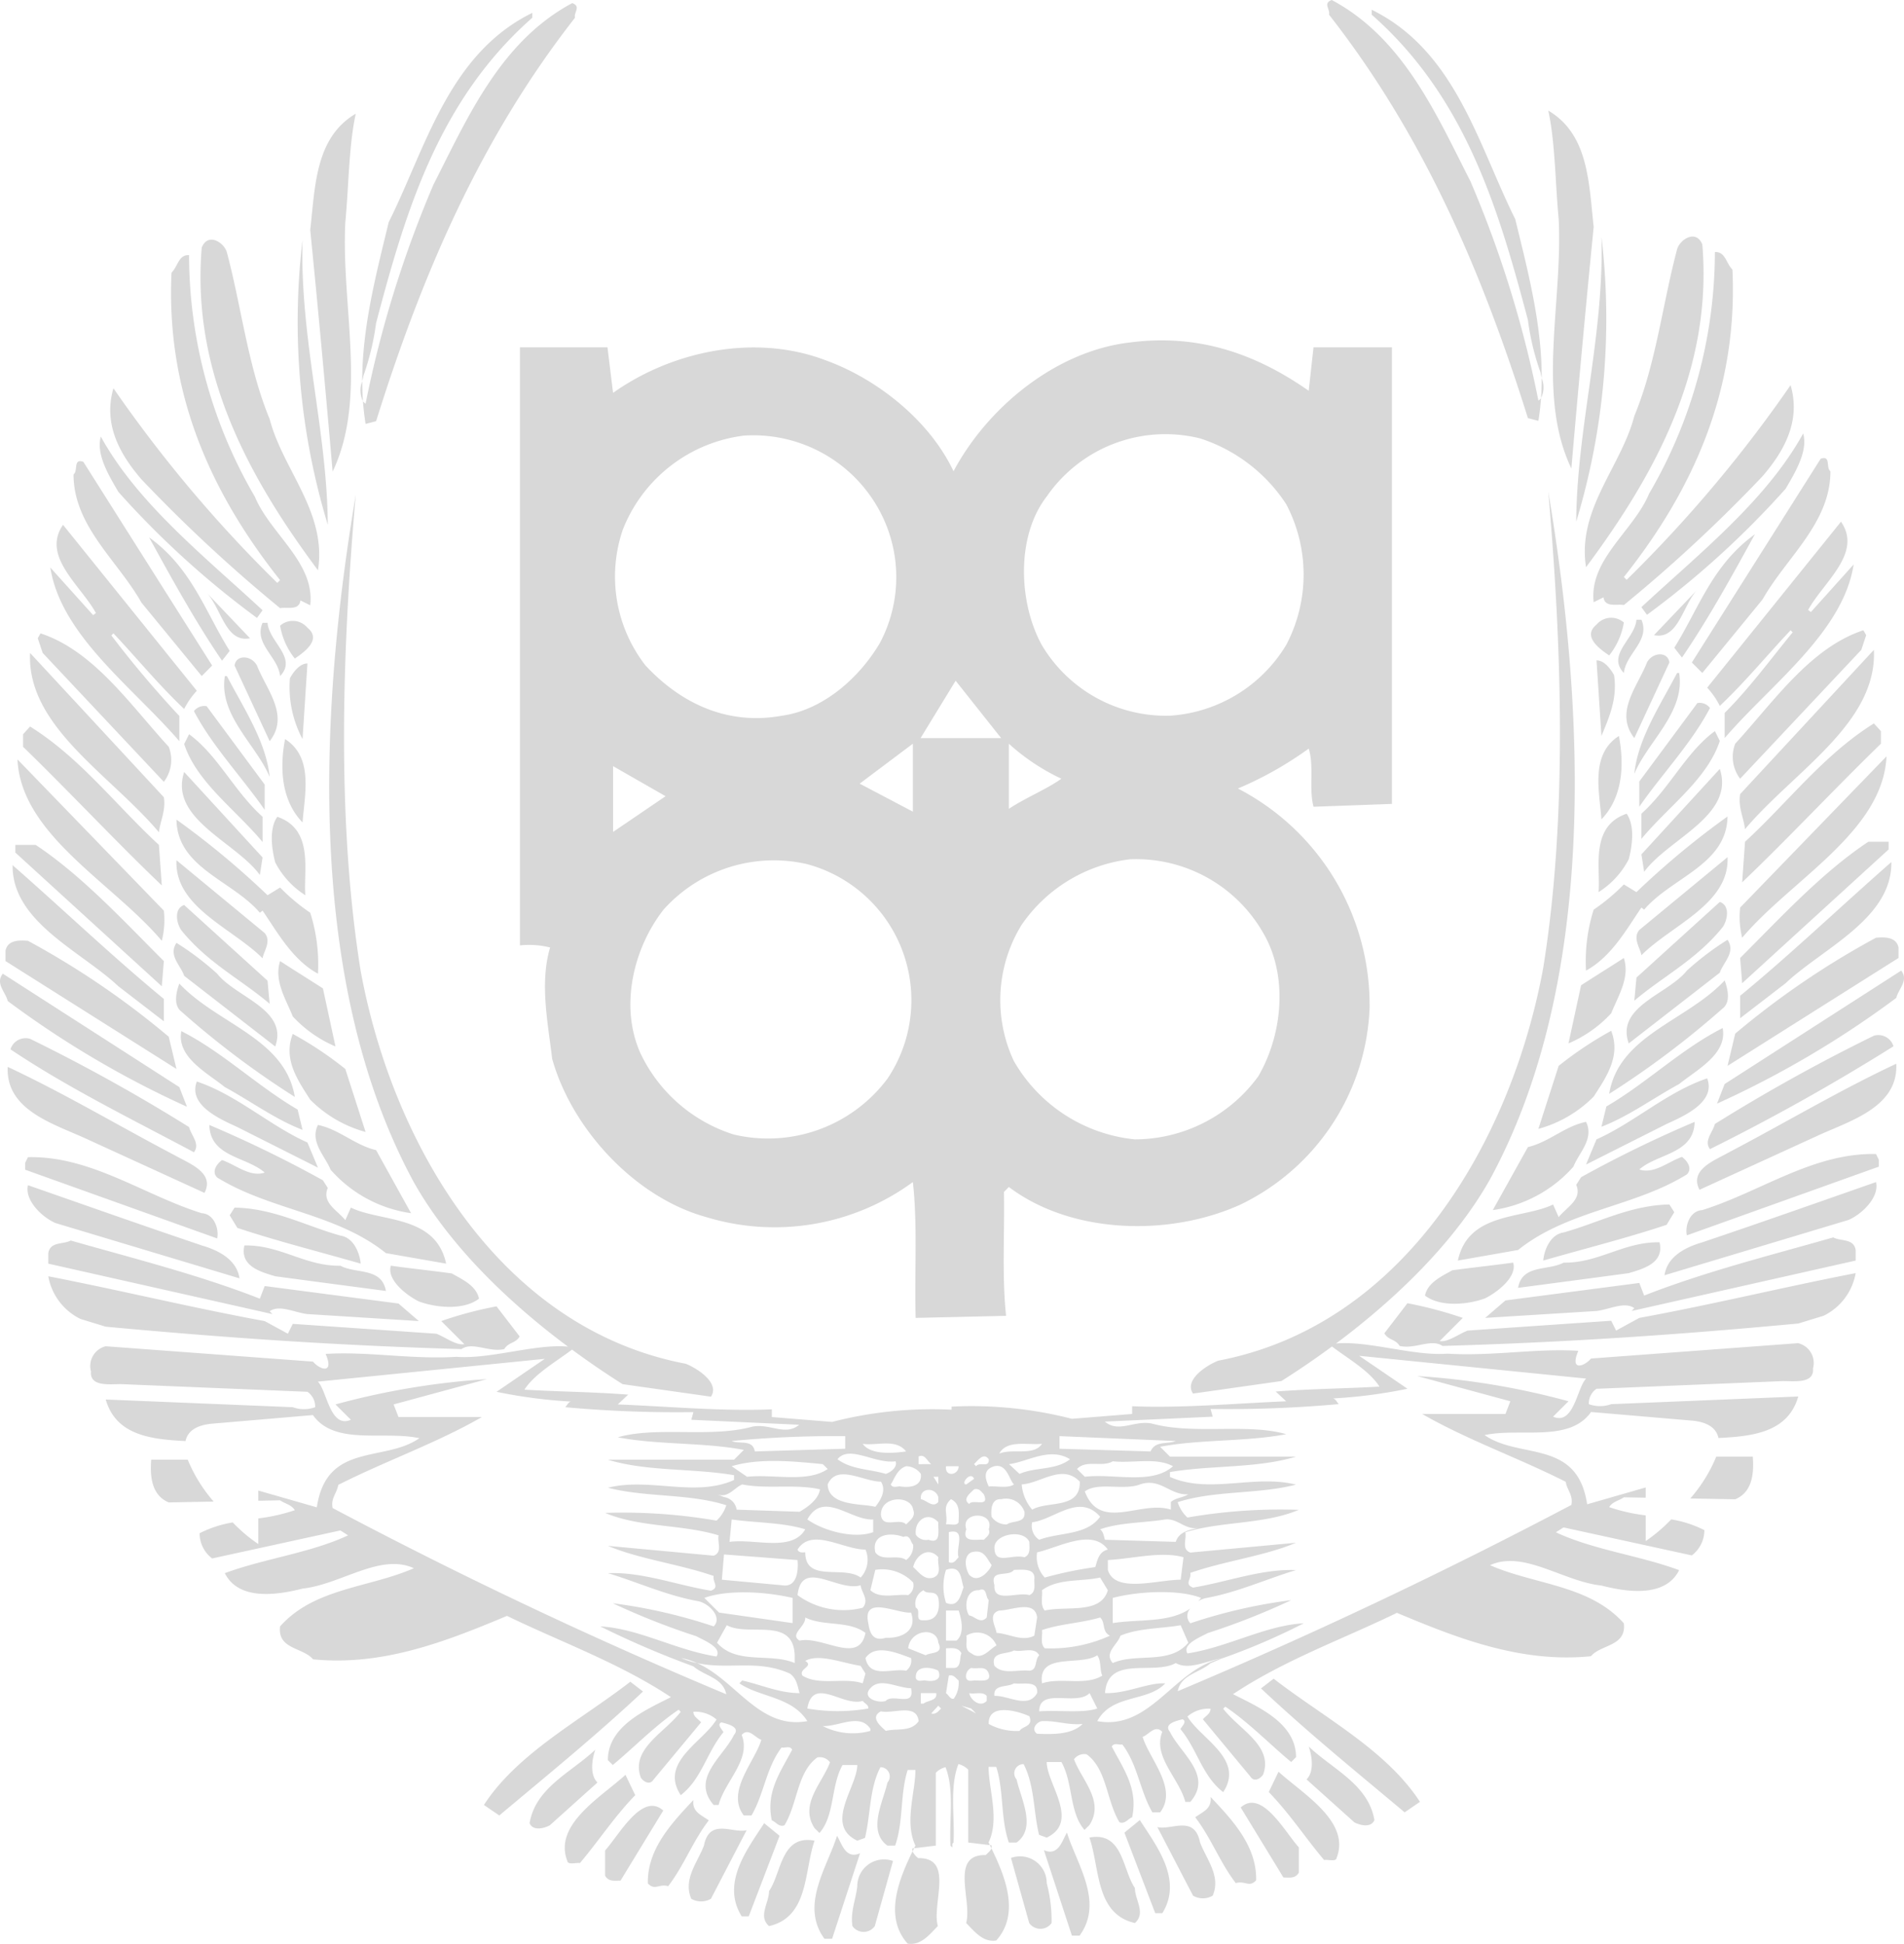 <?xml version="1.0" encoding="UTF-8"?> <svg xmlns="http://www.w3.org/2000/svg" viewBox="0 0 160.565 163.959"> <defs> <style> .cls-1 { fill: #d8d8d8; } </style> </defs> <g id="Слой_2" data-name="Слой 2"> <g id="Слой_1-2" data-name="Слой 1"> <g> <path class="cls-1" d="M110.769,68.047l6.613-.24V29.295h-6.613l-.406,3.664c-4.317-3.014-9.161-4.844-15.068-4.074C89.095,29.592,83.305,34.316,80.411,39.748c-2.069-4.37-6.56-7.856-10.867-9.389-5.971-2.244-12.936-.708-17.844,2.778l-.472-3.842H43.846V79.742a7.248,7.248,0,0,1,2.544.174c-.892,3.013-.179,6.381.174,9.391,1.655,5.909,6.971,11.694,12.996,13.351a19.743,19.743,0,0,0,17.422-2.956c.414,3.666.121,7.682.236,11.458l7.625-.177c-.357-3.36-.114-6.966-.18-10.447l.415-.418c5.318,4.014,13.587,4.188,19.551,1.475a19.265,19.265,0,0,0,10.869-16.538,20.566,20.566,0,0,0-11.104-18.547,30.175,30.175,0,0,0,5.97-3.366c.468,1.477,0,3.366.406,4.904ZM52.529,44.654h0a12.656,12.656,0,0,1,10.217-7.913,12.086,12.086,0,0,1,10.808,5.313,11.852,11.852,0,0,1,.655,12.168c-1.775,3.014-4.845,5.672-8.265,6.145-4.492.823-8.451-.946-11.523-4.254A12.222,12.222,0,0,1,52.529,44.654Zm-.828,19.967h0L56.128,67.158,51.7,70.171v-5.55ZM74.858,90.958h0a12.57,12.57,0,0,1-12.994,4.73A13.054,13.054,0,0,1,54.008,88.836c-1.774-3.957-.589-8.862,1.947-12.109a12.475,12.475,0,0,1,12.11-3.839,11.882,11.882,0,0,1,6.793,18.069Zm2.123-22.499h0L72.496,66.098l4.486-3.369v5.729Zm8.096-5.729h0a17.969,17.969,0,0,0,4.429,2.952c-1.237.891-3.013,1.596-4.429,2.542V62.729Zm-4.488-5.314h0l3.837,4.838h-6.793l2.956-4.838Zm25.929,21.261h0c2.128,3.603,1.653,8.569-.408,12.109a12.918,12.918,0,0,1-10.404,5.316A13.3,13.3,0,0,1,85.492,89.484a12.122,12.122,0,0,1,.649-11.458,12.924,12.924,0,0,1,9.154-5.549,12.349,12.349,0,0,1,11.223,6.198Zm1.948-24.277h0A12.391,12.391,0,0,1,98.665,60.367a12.186,12.186,0,0,1-10.814-5.968c-1.945-3.544-2.188-9.159.419-12.52A12.155,12.155,0,0,1,101.202,36.977a13.689,13.689,0,0,1,7.265,5.551,12.748,12.748,0,0,1,0,11.871Z"></path> <path class="cls-1" d="M28.706,104.218c-2.955-.827-5.616-2.304-8.924-2.361l-.413.65.649,1.062c3.369,1.122,6.915,2.01,10.398,3.013-.059-.767-.53-2.186-1.71-2.364ZM24.863,92.523h0c-.822-4.964-6.55-6.141-9.739-9.565-.243.649-.542,1.829.168,2.36A74.347,74.347,0,0,0,24.863,92.523ZM15.531,82.307h0l7.678,5.959c1.119-3.125-3.305-4.13-4.896-6.139a24.047,24.047,0,0,0-3.432-2.6c-.706,1.062.353,1.89.65,2.78ZM21.913,76.987h0l.23-.176c1.189,1.715,2.484,4.135,4.671,5.316a14.379,14.379,0,0,0-.651-5.139,16.572,16.572,0,0,1-2.541-2.129l-1.06.651a70.233,70.233,0,0,0-7.68-6.379c.057,4.074,4.731,5.14,7.031,7.856Zm-6.621,1.479h0c2.248,2.775,5.025,4.138,7.449,6.2l-.18-1.949L15.531,76.335c-.885.299-.65,1.543-.24,2.131Zm4.726,16.599h0l6.796,3.423-.887-2.122c-3.185-1.424-5.965-4.021-9.329-5.143-.765,2.007,2.007,3.192,3.421,3.842Zm6.796-.178h0c-.708,1.414.587,2.597,1.065,3.774a11.106,11.106,0,0,0,6.786,3.667l-2.948-5.319c-1.772-.41-3.13-1.764-4.903-2.123Zm-2.124-7.68h0c-.828,2.129.409,3.897,1.473,5.549a10.468,10.468,0,0,0,4.667,2.722l-1.709-5.314A30.147,30.147,0,0,0,24.689,87.208ZM18.962,91.694h0c2.18,1.184,4.248,2.721,6.552,3.607l-.415-1.714c-3.358-1.95-6.318-4.846-9.807-6.615-.41,2.187,2.134,3.487,3.67,4.722Zm4.66-10.629h0c-.531,1.653.476,3.192,1.068,4.668a10.476,10.476,0,0,0,3.601,2.533l-1.058-4.899c-1.187-.763-2.427-1.533-3.612-2.303Zm-1.709-7.264h0l.23-1.477-6.612-7.209c-1.301,3.958,4.373,5.907,6.381,8.685ZM.884,88.509h0c4.837,3.245,10.273,5.906,15.471,8.68.541-.708-.229-1.415-.41-2.123A148.504,148.504,0,0,0,2.537,87.621,1.333,1.333,0,0,0,.884,88.509ZM24.45,57.203h0a9.292,9.292,0,0,0,1.064,5.137l.412-6.379c-.65,0-1.178.708-1.476,1.242Zm1.476-4.256h0a1.612,1.612,0,0,0-2.305-.173A6.083,6.083,0,0,0,24.863,55.547c.765-.528,2.307-1.595,1.063-2.601Zm-3.783-.413h0c-.765,1.771,1.306,2.84,1.479,4.49,1.477-1.537-.944-2.893-1.06-4.49ZM29.59,101.857h0l-.469,1.06c-.657-.827-2.014-1.476-1.479-2.714l-.409-.648a101.517,101.517,0,0,0-9.578-4.667c.062,2.715,3.134,2.659,4.666,4.015-1.239.414-2.417-.649-3.596-1.056-.479.349-.891,1-.412,1.47,4.484,2.774,10.037,3.014,14.23,6.379l5.08.888C36.738,102.448,32.131,103.094,29.59,101.857ZM24.041,62.34h0c-.478,2.482-.3,5.2,1.473,7.029.177-2.362.945-5.491-1.473-7.029Zm-.655,6.554h0c-.709,1.006-.472,2.724-.177,3.843a7.206,7.206,0,0,0,2.541,2.773c-.179-2.005.765-5.548-2.364-6.616Zm17.008,40.643h0c-.228-1.121-1.479-1.655-2.294-2.127-1.722-.241-3.437-.412-5.142-.652-.357,1.183,1.3,2.483,2.362,3.012,1.417.533,3.781.772,5.073-.233ZM19.782,56.138h0l2.959,6.379c1.709-2.185-.292-4.37-1.068-6.379-.474-.885-1.769-.945-1.892,0ZM12.575,45.328h0c1.723,3.127,3.843,7.028,6.15,10.4l.644-.827c-2.067-3.309-3.189-6.974-6.794-9.573ZM16.355,59.978h0c1.536,2.954,4.135,5.671,5.966,8.333V66.175l-4.895-6.612a1.111,1.111,0,0,0-1.07.415ZM64.855,159.506h0c0,1.004-.947,2.127,0,2.953,3.368-.767,2.952-4.666,3.836-7.206-2.836-.532-2.779,2.718-3.836,4.253ZM18.962,57.024h0c-.537,3.308,2.65,5.79,3.779,8.507-.292-2.953-2.188-5.79-3.607-8.507Zm2.121-3.189h0l-3.657-3.84C18.662,51.296,19.017,54.25,21.082,53.835Zm1.061,26.996h0c.063-.535.771-1.424.178-2.131l-7.439-6.142c-.179,3.957,4.731,5.731,7.261,8.273ZM38.915,113.792h0c.951-.652,2.314.296,3.608,0,.355-.592.95-.472,1.3-1.067l-1.949-2.539a32.057,32.057,0,0,0-4.664,1.242l1.949,1.948c-.709.118-1.593-.589-2.366-.882l-12.104-.831-.413.831-1.956-1.066c-6.141-1.125-12.167-2.599-18.248-3.78a4.967,4.967,0,0,0,2.717,3.601l2.128.652c10.159.943,19.609,1.592,29.997,1.891ZM53.155,141.848h0c-4.191,3.251-9.512,6.021-12.348,10.394l1.299.886c4.079-3.426,8.158-6.738,12.119-10.455L53.155,141.848Zm-32.957-34.024h0c-.237-1.592-1.773-2.363-3.186-2.777-4.904-1.656-9.747-3.368-14.653-5.079-.294,1.239,1.123,2.658,2.306,3.187l15.533,4.669Zm-2.953-7.209h0c.888-1.713-1.3-2.48-2.543-3.188-4.72-2.484-9.272-5.2-14.051-7.439-.184,3.716,4.014,4.838,6.788,6.139l9.806,4.489Zm32.959,46.963h0c-2.066,1.95-5.024,3.183-5.546,6.2.295.708,1.287.414,1.709.178l4.017-3.607c-.654-.647-.473-1.943-.18-2.771ZM17.012,102.33h0C12.109,100.796,7.675,97.485,2.359,97.603l-.235.473v.586L18.313,104.457c.17-.769-.236-2.07-1.301-2.127Zm42.35,53.34h0c-.535,1.418-1.778,2.832-1.066,4.487a1.671,1.671,0,0,0,1.656,0l3.011-5.787c-1.18.295-3.129-1.068-3.601,1.3Zm5.08-1.892h0c-1.36,2.122-3.664,5.022-1.895,7.856h.595l2.6-6.791-1.3-1.065Zm-48.676-60.427h0L15.124,91.694.237,82.126c-.653.831.23,1.537.414,2.307a81.581,81.581,0,0,0,15.116,8.917Zm42.708,58.474h0c-1.833,1.953-3.9,4.139-3.841,7.03.593.651.942,0,1.714.239,1.356-1.772,2.065-3.782,3.424-5.552-.645-.473-1.416-.708-1.297-1.717Zm-5.729-2.123h0c-2.07,1.891-6.087,4.193-4.905,7.264.061.357.708.122,1.064.179,1.598-1.892,2.893-3.902,4.665-5.73l-.823-1.713Zm-1.716,6.378h0v2.127c.295.535.827.416,1.301.416l3.603-5.911c-1.773-1.593-3.724,2.067-4.905,3.367ZM23.621,51.296h0c.592-.119,1.597.234,1.713-.652l.828.411c.416-3.6-3.366-6.02-4.666-9.153a40.515,40.515,0,0,1-5.553-20.381c-.884-.054-.939.947-1.479,1.478-.469,10.102,3.251,18.489,9.156,25.932l-.235.235A112.379,112.379,0,0,1,9.567,32.748c-.885,3.009.527,5.555,2.356,7.677A127.858,127.858,0,0,0,23.621,51.296ZM13.818,65.945h0a3.045,3.045,0,0,0,.412-2.955c-3.249-3.541-6.321-8.09-10.814-9.568l-.231.412.416,1.24L13.818,65.945Zm3.194-8.922h0l.879-.886L7.026,38.95c-.888-.295-.417.766-.825,1.061,0,4.375,3.724,7.268,5.722,10.81l5.089,6.202ZM4.245,47.869h0c.892,5.728,6.973,10.103,10.879,14.647V60.39a87.345,87.345,0,0,1-5.734-6.794l.177-.174c2.007,2.125,3.779,4.309,5.964,6.379a6.597,6.597,0,0,1,1.066-1.537L5.315,44.267c-1.833,2.655,1.475,5.081,2.775,7.44l-.236.177L4.245,47.869ZM14.23,87.445h0A70.463,70.463,0,0,0,2.359,79.354c-.766-.063-1.708-.063-1.892.821v.889l14.414,9.1-.651-2.72Zm7.443-35.323h0l.469-.651c-4.898-4.548-10.514-8.979-13.64-14.646-.412,1.479.651,3.247,1.48,4.664A75.733,75.733,0,0,0,21.673,52.121ZM22.741,35.348h0c-1.835-4.429-2.364-9.396-3.607-14.058-.228-.833-1.593-1.716-2.121-.412-.887,10.512,3.956,19.373,9.801,27.223.772-4.897-2.952-8.445-4.073-12.753ZM9.982,83.188h0l3.836,2.955V84.256C9.51,80.713,5.315,76.695,1.063,72.974,1.001,77.758,6.845,80.234,9.982,83.188Zm3.836-2.123h0c-3.488-3.485-6.909-7.206-10.809-9.801H1.293v.645l12.351,11.28.173-2.123Zm-.173-6.382h0L13.402,71.263c-3.599-3.31-6.612-7.327-10.865-9.984l-.59.65v1.061c3.956,3.842,7.919,8.091,11.698,11.692ZM13.402,70.198h0c.124-1.008.594-1.833.416-2.954L2.537,55.075C2.244,61.279,9.333,65.355,13.402,70.198Zm.243,9.156h0a7.228,7.228,0,0,0,.173-2.544L1.473,64.053C1.773,70.431,9.51,74.452,13.645,79.354ZM15.531,62.756h0c1.066,3.246,4.373,5.555,6.612,8.267V68.894c-2.418-2.18-3.774-5.195-6.198-6.965l-.413.827Zm122.471-10.485h0c-.117,1.597-2.536,2.951-1.061,4.492.177-1.653,2.243-2.72,1.479-4.492Zm-.649,35.737h0L145.031,82.044c.298-.887,1.361-1.716.653-2.777a23.869,23.869,0,0,0-3.428,2.599c-1.596,2.01-6.025,3.013-4.903,6.142Zm-3.602-6.142h0c2.18-1.185,3.482-3.6,4.669-5.316l.232.177c2.3-2.716,6.97-3.784,7.031-7.86a70.132,70.132,0,0,0-7.682,6.381l-1.061-.649a16.79,16.79,0,0,1-2.546,2.128,14.424,14.424,0,0,0-.645,5.139Zm.884-29.182h0c-1.241,1.008.303,2.071,1.066,2.6a6.032,6.032,0,0,0,1.24-2.775,1.616,1.616,0,0,0-2.307.175ZM136.114,56.941h0c-.299-.532-.828-1.243-1.479-1.243l.416,6.381c.65-1.597,1.358-3.133,1.063-5.138Zm.409,5.138h0c-2.422,1.538-1.649,4.667-1.473,7.029,1.771-1.831,1.95-4.55,1.473-7.029ZM138.243,78.44h0c-.594.709.115,1.596.177,2.131,2.532-2.545,7.44-4.32,7.264-8.273L138.243,78.44Zm-8.51,16.776h0a10.419,10.419,0,0,0,4.662-2.722c1.07-1.651,2.306-3.424,1.477-5.549a30.936,30.936,0,0,0-4.429,2.956l-1.711,5.314Zm-3.844,6.851h0a11.132,11.132,0,0,0,6.797-3.663c.474-1.181,1.772-2.361,1.064-3.778-1.772.353-3.13,1.711-4.901,2.126l-2.96,5.315Zm19.384-23.864h0c.41-.588.645-1.831-.242-2.127l-7.029,6.381L137.823,84.406c2.423-2.065,5.201-3.424,7.45-6.203Zm-7.921-5.726h0c.297-1.123.532-2.84-.177-3.843-3.125,1.063-2.184,4.604-2.368,6.614a7.176,7.176,0,0,0,2.545-2.771Zm6.615,18.48h0c-3.365,1.128-6.145,3.725-9.333,5.144l-.884,2.125,6.795-3.423c1.414-.648,4.186-1.833,3.422-3.845Zm-11.696-2.949h0a10.528,10.528,0,0,0,3.601-2.538c.593-1.477,1.598-3.014,1.068-4.667-1.181.767-2.427,1.538-3.608,2.302l-1.062,4.903Zm-4.251,20.617h0c3.131-.414,6.261-.827,9.332-1.24,1.181-.354,3.016-.832,2.598-2.602-3.009-.057-5.143,1.77-8.093,1.715-1.292.708-3.488.121-3.837,2.127Zm13.173-6.38h0l-.414-.651c-3.309.061-5.972,1.537-8.922,2.36-1.183.179-1.651,1.599-1.715,2.369,3.488-1.005,7.033-1.892,10.403-3.015l.647-1.063Zm-2.305-46.367h0c-.771,2.007-2.774,4.191-1.065,6.375l2.956-6.375c-.12-.946-1.414-.888-1.892,0Zm-.468,12.756h0v2.125c2.239-2.712,5.548-5.02,6.611-8.265l-.413-.829c-2.424,1.77-3.778,4.784-6.198,6.968Zm4.489,25.992h0a101.155,101.155,0,0,0-9.576,4.667l-.411.647c.535,1.239-.827,1.892-1.477,2.718l-.475-1.064c-2.535,1.239-7.141.59-8.027,4.729l5.078-.891c4.194-3.365,9.747-3.6,14.235-6.375.475-.474.061-1.123-.415-1.478-1.181.412-2.361,1.478-3.597,1.062,1.532-1.358,4.605-1.302,4.666-4.014ZM158.204,79.094h0a70.127,70.127,0,0,0-11.873,8.091l-.647,2.717,14.416-9.099v-.887c-.187-.887-1.127-.887-1.895-.823Zm-38.034,30.181h0c1.294,1.001,3.659.766,5.073.232,1.063-.527,2.72-1.832,2.364-3.01-1.718.236-3.432.414-5.143.649-.818.476-2.066,1.008-2.294,2.128Zm22.971-59.543h0l-3.661,3.841c2.068.415,2.425-2.541,3.661-3.841Zm-1.947,4.905h0l.647.826c2.307-3.367,4.427-7.27,6.149-10.397-3.606,2.599-4.73,6.265-6.797,9.571Zm1.947,4.663h0L138.243,65.916v2.131c1.828-2.661,4.43-5.378,5.959-8.33a1.093,1.093,0,0,0-1.062-.418Zm-4.488,14.238h0c2.007-2.778,7.679-4.726,6.379-8.685l-6.611,7.211.232,1.474Zm2.951-16.775h-.174c-1.42,2.717-3.313,5.551-3.607,8.506,1.127-2.717,4.315-5.2,3.78-8.506Zm3.837,25.932h0c-3.185,3.425-8.917,4.605-9.739,9.568a75.661,75.661,0,0,0,9.572-7.206c.708-.533.41-1.713.167-2.361ZM31.716,27.252h0c2.476-9.39,5.259-18.78,13.171-25.754v-.411c-7.084,3.483-8.98,11.399-12.109,17.659-1.027,4.263-2.239,8.823-2.232,13.417.039-.171.081-.335.106-.48A21.914,21.914,0,0,0,31.716,27.252ZM112.077,1.239h0c8.093,10.337,12.992,21.973,16.772,34.026l.884.232c.105-.637.175-1.279.22-1.918a.993.993,0,0,1-.22.209,93.445,93.445,0,0,0-5.727-18.49C121.164,9.742,118.392,3.246,112.306,0c-.766.294-.116.764-.228,1.239Zm3.601-.414h0V1.239c7.907,6.97,10.685,16.361,13.172,25.753a21.254,21.254,0,0,0,1.064,4.428c.024.145.063.307.099.477.013-4.592-1.195-9.152-2.231-13.412-3.124-6.26-5.017-14.178-12.103-17.661Zm14.334,31.073h0c0,.561-.017,1.121-.059,1.681a2.033,2.033,0,0,0,.059-1.681Zm2.91,12.106h0a59.016,59.016,0,0,0,2.129-24.042c.235,8.389-2.07,16.009-2.129,24.042Zm-.409-4.489h0c.587-6.795,1.238-13.88,1.883-20.378-.409-3.663-.409-7.797-3.83-9.809.586,2.66.586,6.087.879,9.158.353,7.029-1.889,14.828,1.068,21.029ZM31.716,35.526h0c3.778-12.054,8.679-23.689,16.773-34.028-.114-.472.533-.943-.228-1.237-6.087,3.248-8.866,9.744-11.702,15.299a93.53,93.53,0,0,0-5.729,18.489.926.926,0,0,1-.222-.21c.049.641.119,1.279.222,1.918l.886-.231Zm-5.79,75.311h0l9.395.59-1.715-1.479-11.285-1.476-.408,1.066c-5.142-2.012-10.574-3.37-15.948-4.905-.65.355-1.719.059-1.892,1.063v.888l18.898,4.254-.23-.239c.822-.587,2.122.12,3.185.239Zm-.412-90.613h0a58.85,58.85,0,0,0,2.129,24.043c-.057-8.034-2.366-15.655-2.129-24.043Zm108.237,27.617h0c5.845-7.853,10.689-16.712,9.805-27.227-.531-1.302-1.895-.416-2.126.415-1.242,4.662-1.771,9.626-3.607,14.059-1.122,4.308-4.843,7.855-4.072,12.753ZM29.121,18.746h0c.293-3.071.293-6.494.881-9.155-3.424,2.01-3.424,6.145-3.84,9.808.651,6.5,1.3,13.581,1.889,20.381,2.956-6.205.711-14.004,1.07-21.033Zm1.424,13.417h0a2.078,2.078,0,0,0,.062,1.676c-.038-.558-.055-1.119-.062-1.676ZM146.331,62.729h0a3.042,3.042,0,0,0,.416,2.952l10.218-10.868.411-1.24-.237-.412c-4.484,1.476-7.562,6.026-10.808,9.568Zm.416,18.075h0l.17,2.126,12.351-11.282v-.647h-1.714c-3.902,2.596-7.321,6.319-10.808,9.802Zm.411-9.802h0l-.241,3.418c3.78-3.599,7.746-7.848,11.702-11.691V61.667l-.593-.648c-4.25,2.654-7.263,6.67-10.868,9.982Zm-.411,14.882h0l3.835-2.954c3.135-2.955,8.982-5.433,8.917-10.219-4.251,3.726-8.446,7.739-12.752,11.282V85.883Zm.17-6.789h0c4.137-4.905,11.875-8.923,12.174-15.301l-12.344,12.758a7.297,7.297,0,0,0,.17,2.544Zm-1.644,7.618h0c-3.491,1.766-6.448,4.666-9.808,6.615l-.415,1.71c2.302-.883,4.372-2.422,6.553-3.604,1.537-1.238,4.08-2.537,3.67-4.722ZM23.21,107.648h0c3.075.414,6.205.824,9.334,1.24-.351-2.012-2.541-1.42-3.838-2.129-2.955.058-5.084-1.772-8.093-1.711-.415,1.769,1.419,2.243,2.597,2.6ZM138.42,51.21h0l.468.648a75.988,75.988,0,0,0,11.694-10.632c.83-1.417,1.896-3.188,1.482-4.664-3.131,5.667-8.744,10.097-13.644,14.648Zm5.136,5.553h0l5.082-6.203c2.001-3.542,5.723-6.434,5.723-10.811-.405-.294.067-1.356-.819-1.061l-10.868,17.192.883.884Zm-9.16-5.968h0l.828-.412c.119.886,1.126.534,1.718.65a126.747,126.747,0,0,0,11.696-10.867c1.83-2.127,3.245-4.668,2.362-7.678a112.456,112.456,0,0,1-13.824,16.417l-.234-.236c5.907-7.441,9.625-15.828,9.155-25.93-.534-.528-.594-1.531-1.479-1.477a40.527,40.527,0,0,1-5.552,20.381c-1.299,3.132-5.08,5.548-4.671,9.153Zm10.636,8.746h0c2.189-2.071,3.96-4.256,5.969-6.38l.176.174c-1.894,2.305-3.607,4.668-5.735,6.795v2.123c3.906-4.543,9.986-8.918,10.879-14.646l-3.607,4.016-.234-.177c1.299-2.362,4.607-4.787,2.771-7.442L143.968,58.003a6.517,6.517,0,0,1,1.063,1.538Zm14.646,28.71h0a1.333,1.333,0,0,0-1.651-.893A149.451,149.451,0,0,0,144.618,94.803c-.179.705-.95,1.414-.416,2.122a177.391,177.391,0,0,0,15.475-8.674ZM147.158,69.936h0c4.073-4.842,11.162-8.917,10.868-15.123L146.747,66.981c-.181,1.123.292,1.951.411,2.955Zm-131.326,53.186H12.752c-.12,1.477.065,3.013,1.478,3.602l3.787-.072a12.817,12.817,0,0,1-2.185-3.53Zm61.123,33.031h0c.043-.088.091-.178.13-.264l-.125.011a.412.412,0,0,0-.005.254Zm-.411,7.784h0c1.125.179,1.835-.765,2.544-1.478-.53-1.888,1.414-5.788-1.653-5.731a1.617,1.617,0,0,1-.48-.575c-1.139,2.336-2.445,5.524-.411,7.784ZM160.329,81.866h0l-14.889,9.568-.645,1.655a81.867,81.867,0,0,0,15.118-8.918c.187-.768,1.066-1.475.416-2.304Zm-17.01,18.488h0l9.808-4.49c2.77-1.299,6.973-2.422,6.786-6.142-4.783,2.244-9.331,4.96-14.053,7.442-1.242.708-3.428,1.476-2.541,3.19ZM83.603,155.641h0l-.13-.017c.044.091.093.179.13.27a.374.374,0,0,0,0-.253Zm-.478.827h0c-3.066-.062-1.12,3.842-1.649,5.732.707.71,1.415,1.651,2.536,1.474,2.043-2.256.735-5.444-.409-7.78-.062.222-.304.4-.478.574Zm60.43-54.401h0c-1.066.058-1.473,1.358-1.3,2.13l16.185-5.793v-.59l-.236-.476c-5.314-.116-9.75,3.198-14.649,4.728Zm-7.267,10.163h0l-.415-.831-12.105.831c-.769.291-1.653.999-2.362.881l1.95-1.95a33.636,33.636,0,0,0-4.667-1.238l-1.947,2.538c.349.596.941.476,1.291,1.064,1.301.302,2.663-.648,3.613,0,10.39-.297,19.841-.941,30.001-1.892l2.129-.65a4.946,4.946,0,0,0,2.712-3.599c-6.077,1.176-12.105,2.656-18.245,3.776l-1.955,1.069ZM70.587,154.843h0c-.825,2.657-3.129,5.844-1.064,8.683h.649l2.357-7.21c-1.233.534-1.537-.824-1.941-1.473Zm84.009-50.472h0c-5.369,1.533-10.8,2.891-15.943,4.905l-.409-1.064L126.955,109.688l-1.712,1.473,9.392-.583c1.066-.122,2.366-.831,3.188-.24l-.23.24,18.896-4.255v-.891c-.169-1.002-1.24-.707-1.893-1.062Zm-9.863,18.49h0a12.742,12.742,0,0,1-2.19,3.53l3.789.068c1.417-.588,1.599-2.123,1.479-3.599Zm-1.177-18.077h0c-1.417.415-2.953,1.183-3.188,2.779l15.528-4.668c1.188-.527,2.603-1.947,2.308-3.19-4.904,1.715-9.75,3.429-14.649,5.08Zm8.092,8.506h0l-17.482,1.297c-.535.655-1.829,1.127-1.066-.649-3.544-.231-7.21.473-11.042.238-2.815.225-6.698-1.113-9.39-.856,5.066-3.781,10.005-8.553,12.988-13.853,8.978-16.537,8.095-39.099,4.909-58.001,1.12,12.817,1.649,27.29-.423,40.165-2.656,14.472-11.629,30.127-27.405,33.136-1.058.419-2.892,1.652-2.129,2.776l7.45-1.057c1.405-.882,2.836-1.859,4.268-2.915,1.255.965,3.17,2.049,4.004,3.386-3.128.172-5.62.18-8.749.412l.884.825c-4.31.179-8.801.592-12.993.416v.653l-5.078.408a34.002,34.002,0,0,0-10.147-1.028v.259a33.874,33.874,0,0,0-10.078,1.032L65.09,119.522v-.65c-4.191.175-8.686-.242-12.993-.414l.878-.827c-3.127-.236-5.62-.236-8.749-.418.839-1.33,2.756-2.415,4.011-3.38,1.431,1.053,2.862,2.03,4.267,2.915l7.448,1.056c.765-1.118-1.068-2.356-2.127-2.777-15.776-3.01-24.748-18.66-27.41-33.133-2.066-12.876-1.536-27.348-.413-40.166-3.189,18.901-4.076,41.46,4.903,58.002,2.985,5.301,7.921,10.076,12.99,13.853-2.693-.258-6.573,1.076-9.389.86-3.843.234-7.5-.473-11.045-.244.765,1.778-.53,1.304-1.063.649l-17.482-1.296a1.716,1.716,0,0,0-1.243,2.124c-.121,1.301,1.542,1.07,2.543,1.07l15.709.647a1.499,1.499,0,0,1,.652,1.299,2.764,2.764,0,0,1-1.889,0l-15.772-.649c.874,3.06,3.904,3.361,6.729,3.506.162-.759.783-1.299,2.118-1.457l8.626-.736c1.831,2.6,5.968,1.299,8.978,1.95-2.953,2.07-7.834.303-8.649,5.832l-4.935-1.415v.859l1.836-.037c.42.298.948.357,1.242.835a15.603,15.603,0,0,1-3.077.693v2.163a13.43,13.43,0,0,1-2.159-1.825,9.654,9.654,0,0,0-2.794.912,2.682,2.682,0,0,0,1.058,2.127l10.814-2.363.651.414c-3.134,1.473-7.035,1.949-10.395,3.188,1.176,2.365,4.487,1.831,6.552,1.305,3.248-.357,6.556-3.02,9.392-1.72-3.783,1.657-8.391,1.657-11.284,4.905-.235,1.952,1.95,1.768,2.778,2.778,5.908.592,11.278-1.534,16.359-3.663,4.609,2.238,9.452,3.959,13.824,6.853-2.066,1.061-5.318,2.415-5.318,5.314l.416.408c1.714-1.414,3.605-3.36,5.553-4.661l.176.174c-1.362,1.777-4.255,3.134-3.364,5.56.229.349.765.646,1.059.174l4.021-4.843c-.242-.295-.651-.471-.651-.891a2.742,2.742,0,0,1,1.952.65c-1.121,1.896-4.851,3.609-3.016,6.382,1.773-1.361,2.181-3.601,3.601-5.312-.113-.241-.585-.651-.17-.829.407.119,1.651.353,1.059,1.06-.889,1.832-3.662,3.66-1.716,5.909h.418c.53-2.009,2.775-3.836,1.945-5.909.595-.651,1.125.242,1.659.414-.534,1.831-3.015,4.372-1.479,6.381h.65c1.065-1.831,1.233-4.014,2.535-5.731.302.059.708-.179.894.182-.951,1.831-2.245,3.541-1.716,5.964.355.122.586.592,1.066.414,1.116-1.828,1.056-4.491,2.778-5.727a1.077,1.077,0,0,1,1.062.413c-.653,1.769-2.604,3.543-1.304,5.551l.416.411c1.3-1.475.947-3.955,1.947-5.733H72.294c0,1.835-2.831,5.025,0,6.383l.65-.234c.479-1.95.355-4.136,1.301-5.964a.778.778,0,0,1,.592,1.294c-.349,1.597-1.716,4.076,0,5.321h.651c.708-2.006.408-4.373,1.058-6.384h.651c0,1.892-.945,4.379,0,6.384-.037.069-.069.146-.111.219l1.829-.219v-6.141a1.659,1.659,0,0,1,.822-.474c.766,1.951.297,4.429.416,6.615a.396.396,0,0,0,.161.138v-.3a.514.514,0,0,0,.098-.102c.115-2.179-.351-4.664.413-6.614a1.725,1.725,0,0,1,.827.474v6.141l1.822.219c-.037-.076-.068-.146-.107-.219.947-2.008,0-4.487,0-6.38h.646c.65,2.01.357,4.373,1.065,6.38h.653c1.711-1.242.347-3.722,0-5.319a.778.778,0,0,1,.591-1.295c.942,1.831.82,4.016,1.301,5.966l.647.235c2.829-1.358,0-4.545,0-6.379h1.237c1.001,1.774.651,4.251,1.95,5.729l.415-.409c1.301-2.01-.651-3.785-1.301-5.555a1.089,1.089,0,0,1,1.06-.416c1.718,1.244,1.661,3.9,2.774,5.736.48.174.715-.3,1.068-.418.526-2.423-.765-4.133-1.715-5.968.187-.353.59-.116.889-.179,1.304,1.722,1.473,3.902,2.537,5.731h.649c1.539-2.007-.941-4.547-1.475-6.373.534-.177,1.062-1.066,1.657-.417-.831,2.074,1.413,3.899,1.943,5.905h.422c1.941-2.245-.832-4.075-1.717-5.905-.592-.712.651-.948,1.058-1.064.416.182-.057.589-.173.831,1.422,1.706,1.829,3.955,3.604,5.314,1.833-2.776-1.895-4.486-3.015-6.378a2.709,2.709,0,0,1,1.948-.656c0,.42-.406.601-.647.89l4.018,4.844c.294.473.831.176,1.062-.178.89-2.422-2.002-3.779-3.365-5.556l.176-.174c1.946,1.3,3.838,3.25,5.555,4.667l.411-.408c0-2.903-3.249-4.258-5.314-5.314,4.371-2.9,9.216-4.619,13.823-6.858,5.071,2.127,10.452,4.254,16.361,3.658.826-1,3.01-.822,2.775-2.772-2.89-3.251-7.507-3.251-11.285-4.905,2.832-1.298,6.142,1.363,9.395,1.717,2.067.531,5.373,1.062,6.553-1.3-3.36-1.243-7.261-1.715-10.395-3.194l.649-.409,10.816,2.36a2.682,2.682,0,0,0,1.058-2.129,9.528,9.528,0,0,0-2.794-.91,13.619,13.619,0,0,1-2.157,1.831v-2.17a14.927,14.927,0,0,1-3.078-.695c.293-.474.822-.534,1.24-.829l1.838.034v-.863l-4.937,1.42c-.814-5.529-5.695-3.764-8.647-5.838,3.008-.642,7.146.657,8.976-1.947l8.626.736c1.338.158,1.958.703,2.121,1.458,2.823-.144,5.857-.445,6.729-3.502l-15.775.647a2.786,2.786,0,0,1-1.887,0,1.489,1.489,0,0,1,.649-1.296l15.712-.65c1.001,0,2.662.23,2.544-1.071a1.718,1.718,0,0,0-1.243-2.124Zm-62.299,7.843h0l9.806.411c-.714.296-1.715-.056-2.13.88l-7.677-.228v-1.064Zm-2.543,19.785h0c-1.004-.11-2.239.355-2.945-.41-.36-1.242,1.056-.941,1.647-1.301.708.178,1.716-.348,2.13.412-.414.416-.123,1.239-.832,1.3Zm.654,1.891h0c-.772,1.36-2.425.179-3.6.235-.125-1.004,1.122-.708,1.647-1.06.774.117,2.068-.297,1.952.825Zm-5.972-4.845h0a1.752,1.752,0,0,1,2.549.829c-.537.234-1.241,1.356-2.134.649-.646-.298-.296-1.006-.415-1.478Zm1.892-8.973h0c.176.411-.17.644-.416.883-.585-.063-1.886.297-1.476-.883-.53-1.538,2.426-1.538,1.892,0Zm-1.236-3.37h0c.416-.118.593.177.82.416.536,1.18-.935.354-1.232.818-.59-.406.056-.878.412-1.234Zm-.24,5.314h0c1.061-.292,1.241.412,1.713,1.062,0,.238-1.057,1.714-1.885.826-.295-.465-.537-1.535.172-1.888Zm4.903,3.608h0c-1.004-.301-3.07.706-2.945-.832-.417-1.418,1.175-.65,1.647-1.299.708,0,1.84-.178,1.716.831,0,.535.124,1.06-.418,1.299Zm.654,1.887h0l-.236,1.535c-1.064.531-2.131-.178-3.186-.235-.067-.534-.774-1.596.226-1.886,1.007,0,3.017-.943,3.196.586Zm-3.6-5.906h0c0-1.122,2.422-1.599,2.945-.472,0,.529.118,1.061-.413,1.296-1.122-.292-2.532.709-2.532-.824Zm3.185-2.125h0c1.888-.239,3.959-2.481,5.729-.473-1.123,1.596-3.426,1.303-5.137,1.948a1.384,1.384,0,0,1-.593-1.475Zm0-1.065h0a3.74,3.74,0,0,1-.886-2.127c1.65-.116,3.423-1.767,4.9-.234.056,2.361-2.715,1.594-4.014,2.361Zm-.653.178h0c.121,1.008-.998.71-1.477,1.066a1.499,1.499,0,0,1-1.3-.651c-.061-.651,0-1.535.828-1.477a1.641,1.641,0,0,1,1.948,1.062Zm-3.013,7.439h0l-.17,1.479c-.539.591-1.015-.118-1.479-.173-.417-.537-.361-2.191.828-2.127.703-.302.528.587.82.821Zm4.08-4.015h0c1.829-.412,4.665-2.065,5.964-.232-.772.173-.889.946-1.058,1.473a32.838,32.838,0,0,0-4.263.885,2.544,2.544,0,0,1-.643-2.126Zm.413,3.194h0c1.356-1.009,3.242-.709,4.901-1.068l.649,1.068c-.592,2.063-3.486,1.295-5.32,1.714-.409-.479-.165-1.188-.23-1.714Zm.23,4.898h0c-.409-.416-.165-1-.23-1.536,1.536-.531,3.305-.589,4.901-1.062.47.41.12,1.179.827,1.535a12.058,12.058,0,0,1-5.498,1.063Zm4.852,2.305h0c-1.423.889-3.488.117-5.082.652-.358-2.655,3.186-1.419,4.662-2.366.359.531.183,1.189.42,1.714Zm1.532-3.368h0c1.536-.651,3.367-.585,5.08-.882l.645,1.475c-1.586,1.889-4.366.828-6.373,1.715-.769-.887.414-1.541.647-2.307ZM93.424,132.412h0v-.828c2.127-.114,4.488-.764,6.38-.237l-.236,1.896c-1.955,0-5.553,1.182-6.144-.831Zm5.731-2.361h0l-5.969-.178c-.115-.296-.115-.645-.412-.883,1.713-.592,3.665-.534,5.493-.831,1.049-.111,1.686.916,2.779.71-.77.194-1.622.322-1.892,1.182Zm-.415-2.718h0c-2.537-.828-5.966,1.895-7.258-1.536,1.113-.825,3.241-.056,4.657-.591,1.715-.59,2.545.942,4.073.831-.467.293-1.058.293-1.473.649v.648Zm-7.258-2.773h0l-.657-.655c.768-.823,2.13-.116,3.015-.649,1.711.182,3.664-.353,5.078.415-1.77,1.596-4.965.593-7.436.889Zm-1.249-1.478h0c-1.182.943-2.953.647-4.254,1.237l-.887-.824c1.538-.178,3.429-1.477,5.141-.413Zm-2.36-1.3h0c-.709,1.063-2.479.354-3.609.827.652-1.183,2.309-.712,3.609-.827Zm-2.365,3.423h0c-.525.358-1.414.118-2.128.173-.293-.647-.529-1.413.48-1.707,1.056-.233,1.232,1.126,1.647,1.534Zm-2.128-2.123h0c.064.767-.766.174-1.064.589l-.172-.176c.352-.355.82-1.006,1.236-.413ZM82.144,124.732h0l-.655.474c-.53,0,.361-1.18.655-.474Zm-1.301,6.615h0c-.236.237-.413.598-.828.415V129.228c1.535-.359.535,1.414.828,2.119Zm-1.066-7.675H80.843c0,.77-1.179.944-1.066,0Zm.418,2.777h0c.827.406.647,1.242.647,1.95-.181.349-.706.12-1.066.178.181-.952-.348-1.421.418-2.128ZM67.907,140.092h0c1.121-.65,3.128.179,4.671.415l.407.65-.234.827c-1.536-.535-3.663.237-5.081-.652-.353-.591,1.004-.767.236-1.24Zm-.48-1.713h0c-.88-.531.541-1.184.48-1.95,1.534.766,3.662.234,5.079,1.3-.53,2.716-3.602.235-5.559.65Zm-6.137-1.297h0c1.829,1.003,5.61-.77,5.728,2.536v.653c-2.068-.887-4.9.174-6.551-1.715l.823-1.475Zm-1.893-2.303h0c1.95-.714,5.142-.537,7.443,0v2.124l-6.202-.887-1.242-1.238Zm6.559-1.068h0l-5.081-.468.179-2.131,6.202.472c.063.65.063,2.363-1.3,2.127Zm6.623-.65h0c-1.431-1.064-4.671.472-4.671-2.126-.236,0-.532.064-.652-.232,1.187-1.896,3.842,0,5.731,0a2.194,2.194,0,0,1-.407,2.358Zm.173,2.546h0a6.573,6.573,0,0,1-5.496-1.064c.356-3.138,3.428-.24,5.323-.832.049.592.756,1.239.173,1.896Zm-4.668-7.447h0c1.358-2.478,3.666.118,5.552,0v1.069c-1.536.583-4.135-.062-5.552-1.069Zm8.743,7.856h0c.532,1.475-.706,2.185-2.128,2.125-1.12.354-1.364-.474-1.477-1.239-.532-2.416,2.484-.77,3.604-.887Zm-.24-1.473h0c-1.06-.117-2.36.357-3.188-.414l.415-1.717a3.622,3.622,0,0,1,3.192,1.064.97.97,0,0,1-.42,1.066Zm-.172-2.959h0c-.708-.529-2.008.178-2.6-.649-.358-1.591,1.358-1.706,2.364-1.301.584-.233.584.417.828.65a1.461,1.461,0,0,1-.592,1.3Zm0-3.007h0c-.591-.598-2.008.414-2.127-.829,0-1.6,2.54-1.655,2.719-.414.23.592-.243.887-.592,1.243Zm-2.6-1.479h0c-1.005-.3-3.96,0-4.016-1.892.772-1.767,3.01-.234,4.488-.234.475.71,0,1.533-.473,2.125Zm-10.814-2.537h0l-1.297-.889c2.307-.709,5.26-.415,7.682-.176l.414.41c-1.715,1.184-4.552.414-6.799.655Zm6.148,1.06h0c-.12.828-1.001,1.477-1.72,1.891l-5.309-.178a1.254,1.254,0,0,0-1.064-1.061l-.587-.236c.942.354,1.415-.534,2.123-.831,2.071.414,4.489-.057,6.558.414Zm-7.446,2.539h0c2.066.297,4.254.239,6.205.831-1.124,1.944-4.253.765-6.386,1.061l.181-1.892Zm15.125,11.693h0a1.053,1.053,0,0,1-.412,1.065c-1.18-.233-3.08.708-3.428-1.065.828-1.241,2.72-.41,3.841,0Zm-3.428,2.541h0c.828-.945,2.307,0,3.428,0,.353,1.658-1.542.415-2.128,1.071-.649.23-2.071-.242-1.3-1.071Zm3.188-3.367h0c.176-1.593,2.428-1.832,2.54-.471.479,1.009-.648.773-1.064,1.062l-1.476-.591Zm1.296-2.364h0c-.826.065-.168-.82-.646-1.056a1.254,1.254,0,0,1,.646-1.478c.304.414,1.012-.064,1.244.649.181,1.064-.113,1.95-1.244,1.885Zm.832-3.602h0c-.764.241-1.18-.413-1.708-.885.23-1.001,1.3-1.77,2.121-.829-.113.598.36,1.416-.412,1.714Zm-.409-3.187h0a1.049,1.049,0,0,1-1.069-.418c-.18-1.178,1.007-2.061,1.89-1.057-.055.592.303,1.886-.821,1.475Zm.821-3.601h0v.413c-.467.531-.94-.119-1.471-.237-.121-.947,1.181-1.07,1.471-.176Zm0-1.712h0v.645l-.412-.645Zm-1.656-1.715h0c.537-.236.716.412,1.064.65H77.469v-.65Zm.185,1.474h0c.109,1.004-.829,1.183-1.713,1.06-.236-.056-.658.185-.828-.173.293-.408.529-1.3,1.3-1.534a1.542,1.542,0,0,1,1.242.648Zm-1.242-1.896h0c-.887.123-2.959.363-3.663-.641,1.233.179,2.775-.473,3.663.641Zm-.887.833h0c.179.532-.471.946-.828,1.062-1.364-.414-2.892-.353-4.074-1.237,1.003-1.243,3.132.413,4.902.174Zm-4.251-2.125h0v1.064l-7.622.228c-.18-1.055-1.3-.584-1.952-.88a92.098,92.098,0,0,1,9.574-.411ZM28.051,127.198h0c-.173-.832.362-1.241.475-1.953,3.953-2.005,8.324-3.537,12.111-5.723H33.606l-.413-1.064,7.86-2.132a63.84,63.84,0,0,0-12.763,2.132L29.59,119.752c-1.769.769-2.023-2.5-2.788-3.215L45.945,114.612l-4.071,2.782a42.537,42.537,0,0,0,6.387.829c-.302-.061-.421.293-.594.47a104.025,104.025,0,0,0,10.808.415l-.178.645,9.095.42c-1.177,1.004-2.536-.18-4.014.178-3.486.937-8.036-.065-11.28.881,3.421.652,7.208.413,10.63,1.06l-.827.831H51.266c3.309,1.007,7.147.706,10.635,1.304v.406c-3.303,1.481-7.09-.233-10.635.651,3.19.83,6.854.474,9.983,1.477a3.025,3.025,0,0,1-.822,1.298,46.002,46.002,0,0,0-9.397-.649c2.952,1.243,6.498.949,9.573,1.892-.127.589.351,1.416-.418,1.714l-8.919-.828c2.661,1.122,6.031,1.536,8.919,2.54-.114.533.533.947-.232,1.242-2.898-.474-5.791-1.599-8.687-1.48,2.544.771,4.963,1.892,7.619,2.365.887.175,2.07,1.357,1.3,2.125a44.509,44.509,0,0,0-8.503-1.951,59.831,59.831,0,0,0,7.03,2.777c.651.355,2.188.942,1.715,1.714-3.428-.531-6.56-2.363-9.809-2.54a76.72,76.72,0,0,0,7.857,3.37c.95.826,2.479.941,2.774,2.356q-16.923-7.083-33.197-15.707Zm30.731,13.076h0a7.021,7.021,0,0,1-1.331-.422,6.07,6.07,0,0,1,1.331.422c2.652.579,5.084-.338,7.822.882.593.41.65,1.064.822,1.652-1.708,0-3.238-.708-4.837-1.064l-.235.239c1.715,1.179,4.429,1.118,5.729,3.188-4.037.732-5.981-3.421-9.3-4.897Zm9.3,3.833h0c.471-2.776,3.014-.118,4.668-.643.177.23.525.349.471.643a15.072,15.072,0,0,1-5.139,0Zm5.316,1.888h0a5.533,5.533,0,0,1-4.015-.409c1.364.058,3.13-1.123,4.015.234v.175Zm1.3,0h0c-.293-.293-1.422-1.118-.412-1.65,1.063.232,3.015-.708,3.184.826-.644.944-1.882.589-2.771.824Zm2.538-4.429h0c-.113-1.179,1.356-.945,1.89-.649.36.827-.467.947-1.064.827-.236-.058-.648.177-.826-.178Zm.419,2.129h0v-.887H78.95c.121.656-.708.591-1.068.887Zm.879.825h0l.592-.649.236.237c-.236.238-.467.533-.828.413Zm1.243-12.108h0c1.301-.467,1.245.765,1.48,1.473-.234.602-.414,1.775-1.48,1.307a4.528,4.528,0,0,1,0-2.779Zm.885,5.967h-.885v-2.536H80.843c.235.706.527,1.943-.181,2.536Zm.416,1.063h0c-.179.41,0,1.243-.648,1.243h-.653v-1.658c.472,0,1.003-.117,1.301.415Zm-.648,3.843h0c-.293.058-.415-.297-.653-.476l.237-1.477c.415-.118.592.235.828.412a2.297,2.297,0,0,1-.413,1.54Zm.648.586h0l.825.237.412.413-1.237-.649Zm2.132-.406h0c-.539.587-1.36-.065-1.479-.656.464.12,1.119-.175,1.479.235v.421Zm-.895-1.72h0c-.228-.058-.652.177-.827-.178a.764.764,0,0,1,.415-.882c.53.122,1.241-.24,1.477.472.236.708-.584.588-1.064.588Zm3.664,4.251h0a4.833,4.833,0,0,1-2.6-.588c-.057-1.833,2.543-1.062,3.426-.649.358.886-.59.828-.826,1.237Zm1.481.241h0c-.536-.357-.063-1.003.413-1.065,1.179-.058,2.186.355,3.423.237-.884.886-2.422.886-3.836.828Zm.178-1.891h0c0-2.065,3.129-.412,4.249-1.537l.649,1.299c-1.239.413-3.246.115-4.897.238Zm43.332-24.854h0l1.302-1.3a63.446,63.446,0,0,0-12.757-2.127l7.854,2.127-.414,1.068h-7.027c3.787,2.183,8.151,3.719,12.108,5.723.114.711.65,1.125.476,1.954q-16.3,8.596-33.196,15.71c.292-1.422,1.822-1.533,2.77-2.36.329-.14.663-.278.991-.412-4.073.833-6.028,6.114-10.543,5.297,1.243-2.305,4.259-1.597,5.733-3.188-1.536-.062-3.246.882-5.081.825.237-3.243,4.077-1.477,5.969-2.538,1.103.638,2.612-.205,3.946-.405a55.07,55.07,0,0,0,6.845-2.947c-3.251.177-6.38,2.012-9.807,2.541-.473-.769,1.064-1.366,1.715-1.718a59.404,59.404,0,0,0,7.03-2.774,44.126,44.126,0,0,0-8.502,1.951.902.902,0,0,1,.011-1.261c-1.761,1.253-4.369.891-6.553,1.245v-2.124c2.242-.594,5.666-.714,7.444,0-.075.1-.151.182-.23.276a1.906,1.906,0,0,1,.626-.261c2.656-.475,5.074-1.596,7.614-2.362-2.892-.121-5.789 1-8.686,1.475-.764-.296-.116-.71-.228-1.24,2.885-1.006,6.255-1.416,8.913-2.542l-8.913.829c-.773-.294-.293-1.122-.422-1.716,3.078-.941,6.621-.645,9.572-1.888a45.808,45.808,0,0,0-9.394.648,3.014,3.014,0,0,1-.822-1.297c3.129-1.008,6.794-.651,9.979-1.479-3.544-.886-7.327.828-10.63-.651v-.408c3.484-.593,7.325-.298,10.63-1.302H98.665l-.831-.831c3.425-.647,7.211-.409,10.633-1.062-3.244-.943-7.797.062-11.281-.884-1.479-.349-2.837.829-4.012-.178l9.093-.414-.179-.651a104.109,104.109,0,0,0,10.811-.41c-.179-.174-.295-.533-.592-.473a41.77,41.77,0,0,0,6.384-.823l-4.072-2.778,19.146,1.921c-.767.711-1.02,3.982-2.794,3.214ZM94.823,154.576h0l2.599,6.795h.595c1.769-2.836-.535-5.73-1.896-7.857l-1.298,1.062Zm-6.79,1.481h0l2.362,7.207h.648c2.064-2.843-.24-6.028-1.066-8.688-.409.653-.703,2.015-1.944,1.481Zm-2.777.652h0l1.537,5.493a1.157,1.157,0,0,0,1.887,0,12.356,12.356,0,0,0-.41-3.365,2.251,2.251,0,0,0-3.014-2.128Zm-12.962,2.386h0c-.115,1.125-.594,2.127-.407,3.365a1.153,1.153,0,0,0,1.884,0l1.536-5.494a2.255,2.255,0,0,0-3.013,2.129Zm35.114-17.504h0l-1.068.82c3.957,3.723,8.036,7.029,12.113,10.454l1.292-.885c-2.829-4.372-8.147-7.142-12.338-10.389ZM91.872,154.991h0c.886,2.541.473,6.442,3.834,7.209.952-.829,0-1.953,0-2.957-1.058-1.534-.997-4.786-3.834-4.252Zm12.757-2.537h0l3.603,5.906c.476,0,1.006.118,1.301-.417V155.821c-1.18-1.302-3.129-4.965-4.903-3.367Zm3.19-3.016h0l-.824,1.715c1.773,1.83,3.069,3.838,4.666,5.731.35-.06,1.004.175,1.058-.177,1.187-3.075-2.831-5.378-4.9-7.269Zm2.545-2.127h0c.292.837.468,2.127-.182,2.775l4.019,3.611c.417.235,1.41.528,1.705-.183-.527-3.011-3.477-4.249-5.542-6.202Zm-9.57,5.968h0c1.356,1.773,2.064,3.78,3.421,5.556.772-.241,1.124.408,1.716-.241.06-2.896-2.005-5.081-3.843-7.03.119,1.008-.647,1.243-1.294,1.716Zm-3.194.827h0l3.01,5.787a1.639,1.639,0,0,0,1.656,0c.715-1.654-.528-3.068-1.064-4.488-.473-2.367-2.424-1.003-3.603-1.299Z"></path> </g> </g> </g> </svg> 